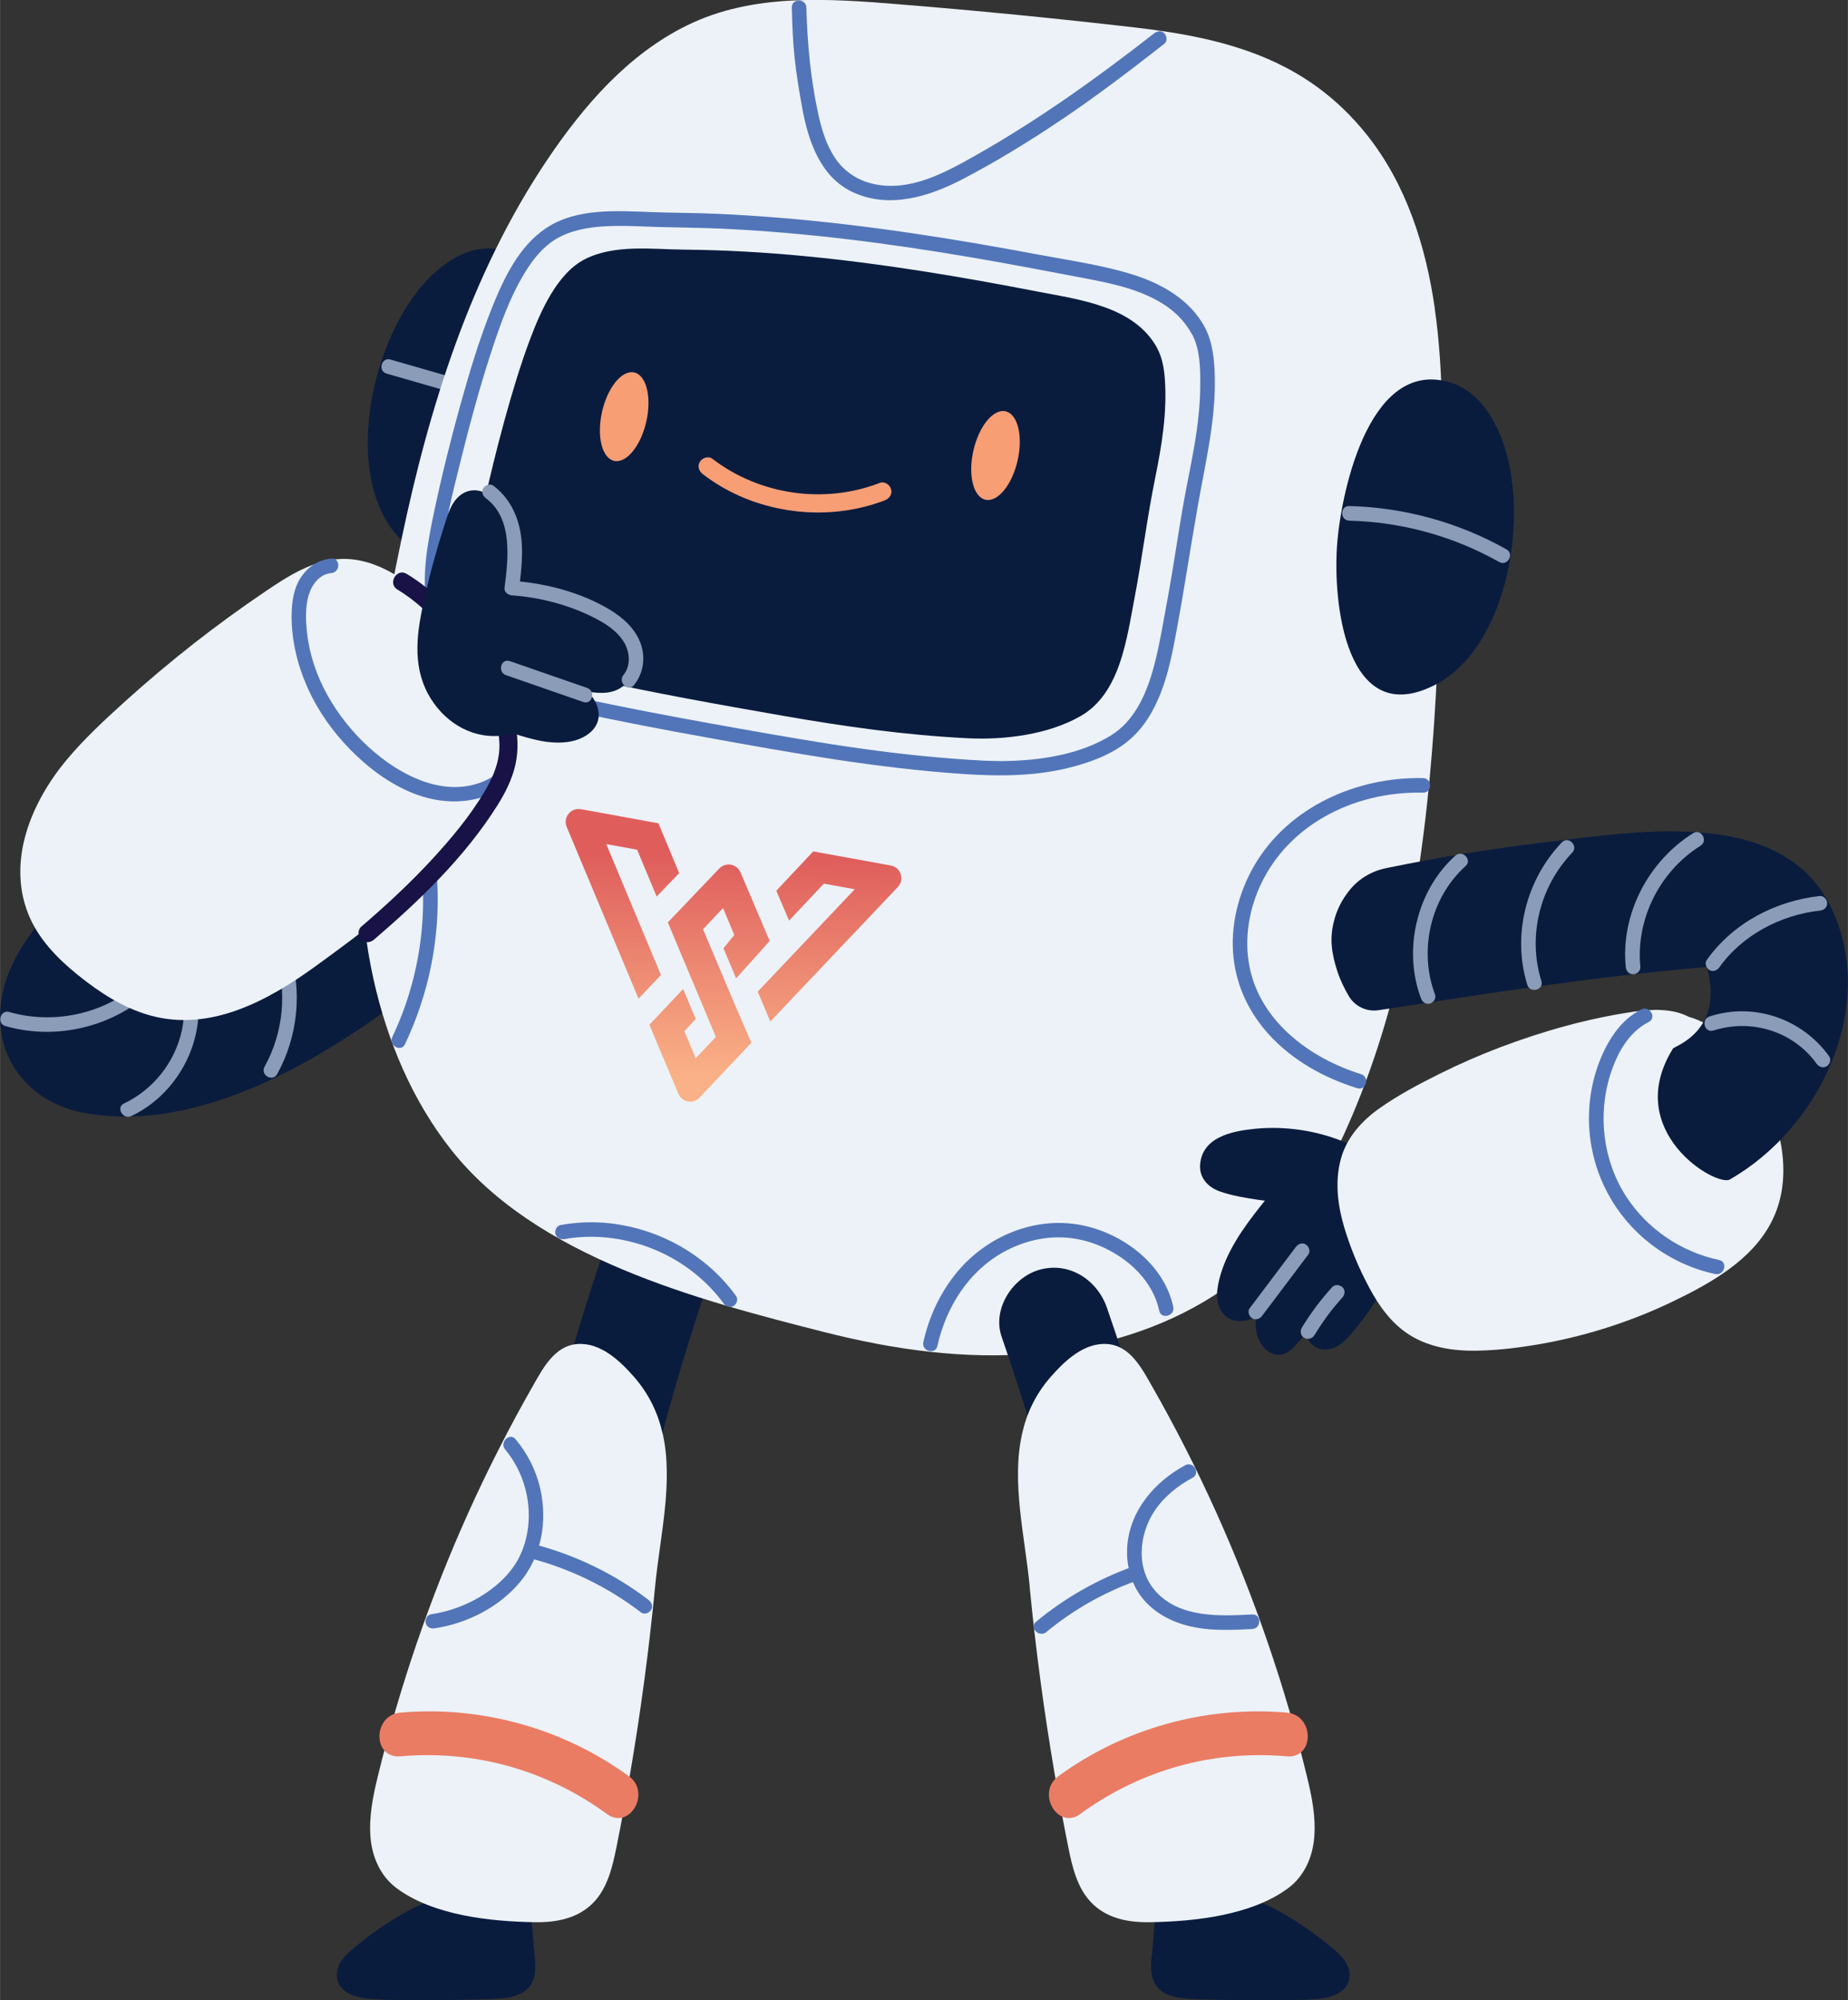 <svg xmlns="http://www.w3.org/2000/svg" xmlns:xlink="http://www.w3.org/1999/xlink" id="uuid-b50d42db-32f3-4a49-8a31-45a6d52795bf" data-name="Layer 1" width="3.65in" height="3.95in" viewBox="0 0 263.05 284.69"><rect x="0" y="0" width="263.05" height="284.69" fill="#333333" stroke="none"/><defs><linearGradient id="uuid-9c617019-aa41-4d75-9401-6a6fd5626b13" data-name="GradientFill 1" x1="52.08" y1="230.86" x2="57.01" y2="261.58" gradientTransform="translate(94.47 -114.43) rotate(10.31)" gradientUnits="userSpaceOnUse"><stop offset="0" stop-color="#df5e5c"></stop><stop offset="1" stop-color="#fab187"></stop></linearGradient></defs><g id="uuid-26888503-a52d-4477-b61e-3476aa21d2c2" data-name="Arm"><path d="M72.6,122.57c-.75.55-1.49,1.11-2.23,1.67-3.34-9.97-14.88-13.08-24.47-11.76-5.97.82-11.86,2.65-17.54,4.63-5.67,1.97-11.18,4.39-16.29,7.54-.47.29-.81.64-1.04,1.02-.24.14-.47.31-.7.54C5.26,131.29.04,137.07,0,144.69c-.04,7.07,4.96,12.34,11.74,13.65,14.65,2.84,30.2-5.4,41.77-13.5,7.63-5.34,14.73-11.39,22.23-16.9,3.19-2.35.09-7.74-3.14-5.37Z" fill="#0a1c3e"></path><path d="M.77,146.03c6.8,1.95,14.28.36,19.76-4.06.44-.35.37-1.1,0-1.47-.43-.43-1.03-.35-1.47,0-4.9,3.96-11.71,5.26-17.75,3.53-1.28-.37-1.83,1.63-.55,2h0Z" fill="#8a9cb7"></path><path d="M18.69,158.83c5.68-2.68,9.47-8.69,9.57-14.95.02-1.33-2.05-1.33-2.07,0-.08,5.58-3.51,10.78-8.54,13.16-1.21.57-.15,2.36,1.05,1.79h0Z" fill="#8a9cb7"></path><path d="M39.44,152.87c2.98-5.36,3.63-11.88,1.71-17.72-.42-1.26-2.42-.72-2,.55,1.75,5.32,1.22,11.22-1.5,16.12-.65,1.17,1.14,2.21,1.79,1.05h0Z" fill="#8a9cb7"></path></g><g><path d="M86.49,176.39c-3.16,9.13-5.94,18.38-8.32,27.74-1,3.93,1.28,8.62,5.43,9.56,4.04.92,8.49-1.21,9.56-5.43,2.38-9.36,5.16-18.61,8.32-27.74,1.33-3.85-1.52-8.67-5.43-9.56-4.33-.99-8.13,1.31-9.56,5.43h0Z" fill="#0a1c3e"></path><path d="M75.98,277.18c-.12-1.41-.14-2.91-.45-4.29-.85-3.75-5.18-2.62-7.89-2.01-.01,0-.03,0-.04,0-1.46-1.14-3.69-1.22-5.47-.69-2.64.79-5.19,2.34-7.48,3.84-1.15.75-2.25,1.56-3.32,2.42-1.02.82-2.19,1.69-2.87,2.82-.72,1.19-.75,2.68.25,3.73.86.91,2.1,1.23,3.31,1.41,2.95.44,15.94.19,17.45.12,2.46-.11,5.59-.19,6.47-2.86.47-1.43.17-3.04.04-4.51Z" fill="#0a1c3e"></path><g><path d="M94.33,204.09c-.64-2.88-1.89-5.62-4.08-8.13-2.01-2.29-4.76-4.91-8.05-4.68-3.27.23-4.93,3.48-6.36,5.98-1.64,2.87-3.21,5.78-4.71,8.72-6.11,11.95-11.06,24.48-14.82,37.36-.93,3.17-1.78,6.36-2.56,9.57-.68,2.79-1.25,5.65-1.02,8.54.22,2.82,1.4,5.54,3.71,7.27,5.23,3.89,13.37,4.75,19.71,4.85,3.07.05,6.19-.55,8.38-2.86,1.97-2.09,2.66-5.07,3.21-7.79.7-3.48,1.35-6.98,1.95-10.48,1.51-8.84,2.7-17.74,3.56-26.67.69-7.13,2.62-14.8,1.09-21.68Z" fill="#ecf2f7"></path><g><path d="M61.89,231.74c4.59-.69,9.18-3.02,12.16-6.62,3.02-3.65,3.87-8.53,2.88-13.1-.58-2.66-1.81-5.12-3.55-7.19-.86-1.02-2.32.45-1.47,1.47,2.68,3.19,3.87,7.66,3.15,11.76-.34,1.95-1.06,3.77-2.28,5.34-1.24,1.61-2.85,2.91-4.6,3.94-2.11,1.24-4.44,2.05-6.86,2.41-.55.08-.86.78-.72,1.27.16.59.72.81,1.27.72h0Z" fill="#5275b9"></path><path d="M75.25,221.72c5.81,1.48,11.25,4.13,16.01,7.77.44.34,1.16.07,1.42-.37.31-.53.07-1.08-.37-1.42-4.89-3.74-10.54-6.46-16.51-7.98-1.29-.33-1.85,1.67-.55,2h0Z" fill="#5275b9"></path></g><path d="M89.51,252.79c-9.34-6.81-21.01-10.05-32.52-9.05-3.96.34-3.99,6.56,0,6.22,10.57-.92,20.82,1.95,29.39,8.2,3.24,2.36,6.34-3.03,3.14-5.37h0Z" fill="#ea7c64"></path></g></g><g id="uuid-df26e996-f722-4333-bbf7-6af6c0f551d9" data-name="Body"><g id="uuid-691ad9bf-8bd7-4585-a7e2-088630f01e5c" data-name="Ear"><path d="M56.46,76.16c9.45,10.84,18.02-5.54,20.47-13.86,2.2-7.45,5.22-26.47-7.13-26.94-4.15-.16-7.93,2.97-10.35,6.05-7.11,9.06-10.23,26.44-2.98,34.75Z" fill="#0a1c3e"></path><path d="M55.02,53.17c3.91,1.12,7.81,2.25,11.72,3.37,1.28.37,1.83-1.63.55-2-3.91-1.12-7.81-2.25-11.72-3.37-1.28-.37-1.83,1.63-.55,2h0Z" fill="#8a9cb7"></path></g><path d="M204.25,43.97c-1.26-8.85-4.04-17.7-9.68-24.78-8.55-10.73-19.9-13.75-32.85-15.26-11.2-1.3-22.42-2.4-33.65-3.31-10.1-.82-20.86-1.62-30.25,2.98-8.41,4.12-14.73,11.43-19.88,19.07-10.92,16.21-16.82,35.13-20.8,54.1-2.14,10.21-3.99,20.55-5.06,30.93-1.09,10.54-1.23,21.36,1.1,31.75,1.95,8.7,5.49,17.17,11.05,24.2,12.12,15.33,35.01,21.34,53.13,25.94,9.8,2.49,19.98,3.94,30.09,3.03,8.91-.81,17.78-3.39,25.35-8.24,8.09-5.18,13.77-12.92,17.84-21.5,8.81-18.57,12.09-39.45,13.49-59.78.71-10.43.93-20.88,1.07-31.33.13-9.27.35-18.6-.96-27.8Z" fill="#ecf2f7"></path><path d="M57.63,148.63c3.37-7.07,4.99-14.94,4.62-22.78-.11-2.26-.38-4.51-.81-6.73-.25-1.31-2.25-.75-2,.55,1.78,9.37.51,19.29-3.6,27.9-.57,1.2,1.22,2.25,1.79,1.05h0Z" fill="#5275b9"></path><path d="M164.72,49.54c-3.24-5.94-11.01-6.88-16.91-8.02-10.86-2.11-22.06-4-33.19-5.06-5.71-.55-11.44-.88-17.17-.93-4.57-.04-9.92-.8-14.18,1.35-4.02,2.04-6.39,7.58-7.89,11.58-2.47,6.59-4.94,16.16-6.46,23.03-1.88,8.52-2.76,15.46,2.88,20.01,3.04,2.45,8.42,4.28,12.17,5.11,9.12,2.02,18.33,3.67,27.53,5.27,8.69,1.51,17.17,2.73,26.25,3.19,5.2.26,11.47-.51,16.09-3.17,5.6-3.22,6.53-10.91,7.64-16.71,1.1-5.75,1.81-11.57,2.98-17.3.92-4.52,1.67-9.15,1.36-13.78-.13-2.01-.49-3.42-1.11-4.56Z" fill="#0a1c3e"></path><path d="M171.46,46.49c-2.13-3.84-5.98-6.05-10.05-7.36-4.36-1.39-8.99-2.03-13.48-2.87-12.21-2.3-24.51-4.24-36.9-5.26-3.08-.25-6.16-.45-9.24-.58-3-.13-6-.12-8.99-.23-4.99-.18-10.79-.63-15.15,2.33-3.83,2.6-5.95,7.11-7.62,11.27-1.83,4.56-3.24,9.28-4.55,14-1.37,4.94-2.61,9.93-3.67,14.95-.96,4.54-1.87,9.34-1.01,13.97.8,4.3,3.53,7.63,7.27,9.79,4.4,2.54,9.34,3.83,14.26,4.89,6.12,1.32,12.28,2.49,18.44,3.6,6.01,1.09,12.03,2.17,18.07,3.09,5.99.91,12.01,1.64,18.06,2.06,5.38.37,10.74.37,15.99-1.06,2.36-.64,4.79-1.54,6.81-2.95,1.75-1.21,3.15-2.84,4.19-4.69,2.14-3.76,2.93-8.11,3.7-12.31,1.06-5.75,1.92-11.54,2.94-17.3,1.07-6.04,2.53-12.02,2.39-18.19-.06-2.45-.29-4.96-1.46-7.15-.63-1.18-2.42-.13-1.79,1.05,1.14,2.14,1.19,4.74,1.18,7.11,0,2.93-.34,5.84-.83,8.72-.5,2.98-1.16,5.93-1.67,8.91-.5,2.9-.94,5.82-1.42,8.72-.43,2.62-.91,5.22-1.39,7.83-.37,2.01-.75,4.01-1.28,5.99-1.01,3.77-2.67,7.72-6.13,9.85-4.16,2.57-9.36,3.45-14.17,3.62-2.74.1-5.47-.11-8.2-.31-2.89-.22-5.77-.5-8.64-.85-5.78-.69-11.52-1.62-17.25-2.62-5.96-1.04-11.92-2.1-17.86-3.25-3.01-.59-6.02-1.19-9.02-1.84-2.38-.51-4.76-1.03-7.08-1.79-4.02-1.3-8.65-3.1-11.18-6.69-2.34-3.32-2.45-7.48-2.02-11.38.52-4.74,1.73-9.43,2.87-14.05,1.23-4.97,2.57-9.93,4.14-14.8,1.34-4.15,2.79-8.39,5.11-12.11,1.1-1.77,2.47-3.47,4.27-4.56,2.09-1.26,4.61-1.7,7.02-1.83,2.57-.15,5.14.03,7.71.1,2.95.08,5.89.1,8.83.23,12.04.55,24.01,2.11,35.88,4.14,5.31.91,10.6,1.92,15.9,2.93,3.92.75,8.02,1.6,11.4,3.83,1.59,1.05,2.89,2.43,3.81,4.1.65,1.17,2.44.12,1.79-1.05Z" fill="#5275b9"></path><path d="M112.71,1.09c.06,2.37.14,4.73.39,7.09.26,2.43.66,4.85,1.1,7.25.86,4.65,2.58,9.79,7.21,11.93,5.2,2.4,10.87.61,15.65-1.88,4.85-2.53,9.54-5.42,14.07-8.47,5.03-3.38,9.85-7.06,14.62-10.79.44-.34.36-1.1,0-1.47-.44-.44-1.02-.35-1.47,0-8.07,6.3-16.35,12.24-25.27,17.29-4.42,2.5-9.5,5.34-14.76,4.12-2.24-.52-4.14-1.79-5.41-3.71-1.24-1.87-1.9-4.06-2.37-6.24-1.09-4.99-1.55-10.03-1.69-15.13-.04-1.33-2.11-1.34-2.07,0h0Z" fill="#5275b9"></path><g id="uuid-371d1cdf-6a84-4b84-b08a-2a52baf57a57" data-name="Face"><path d="M91.99,60.02c-.79,3.47-2.84,5.96-4.58,5.57-1.74-.4-2.5-3.53-1.71-7.01.79-3.47,2.84-5.96,4.58-5.57,1.74.4,2.5,3.53,1.71,7.01Z" fill="#f79e75"></path><path d="M144.85,65.55c-.79,3.47-2.84,5.96-4.58,5.57-1.74-.4-2.5-3.53-1.71-7.01.79-3.47,2.84-5.96,4.58-5.57,1.74.4,2.5,3.53,1.71,7.01Z" fill="#f79e75"></path><path d="M100.08,67.51c5.64,4.33,13.03,6.13,20.04,5.18,2-.27,3.94-.76,5.82-1.48.65-.25,1.1-.87.9-1.59-.17-.62-.94-1.16-1.59-.9-7.93,3.07-17.13,1.74-23.87-3.44-.56-.43-1.45-.09-1.77.46-.39.67-.09,1.35.46,1.77h0Z" fill="#f79e75"></path></g><g id="uuid-8dbd35b8-fa91-49be-a214-fe3849942bff" data-name="Ear"><path d="M214.29,64c-1.12-3.75-3.5-8.04-7.42-9.42-11.67-4.09-15.82,14.73-16.5,22.46-.76,8.64,1.22,27.02,13.98,20.39,9.79-5.09,13.25-22.4,9.94-33.43Z" fill="#0a1c3e"></path><path d="M192.04,74.1c7.48.18,14.84,2.21,21.36,5.88,1.16.66,2.21-1.13,1.05-1.79-6.84-3.85-14.56-5.98-22.4-6.17-1.33-.03-1.33,2.04,0,2.07h0Z" fill="#8a9cb7"></path></g><path d="M92.43,145.85l4.81-5.09,1.79,4.27-1.62,1.73,1.62,3.85,2.87-3.03-6.84-16.3,7.33-7.68c.91-.95,2.5-.66,3.01.55l4.16,9.77-4.78,5.32-1.8-4.28,1.54-1.89-1.6-3.84-2.85,3.02.06.14c2.16,5.14,4.39,10.46,6.66,15.65l.16.37-7.37,7.8c-.91.96-2.51.67-3.02-.55l-4.12-9.81ZM82.67,115.16l11.05,2.01,2.95,7.09-.28.29c-.76.79-1.51,1.58-2.27,2.37l-.65.68-2.78-6.67-4.4-.8,7.79,18.63-3.19,3.37-10.23-24.45c-.56-1.34.59-2.77,2.02-2.51ZM107.86,141.12l13.81-14.56-4.4-.8-4.95,5.26-.37-.86c-.43-1-.86-2.01-1.29-3.02l-.16-.37,5.26-5.6,11.04,2.01c1.43.26,2,2.01,1,3.06l-18.15,19.14-1.8-4.27Z" fill="url(#uuid-9c617019-aa41-4d75-9401-6a6fd5626b13)" fill-rule="evenodd"></path></g><path d="M80.33,176.35c6.56-1.17,13.63.81,18.76,5.04,1.46,1.2,2.79,2.58,3.9,4.11.33.45.9.67,1.42.37.45-.26.7-.96.37-1.42-4.36-6.02-11.32-9.81-18.71-10.42-2.11-.17-4.21-.05-6.29.32-.55.1-.86.77-.72,1.27.16.58.72.82,1.27.72h0Z" fill="#5275b9"></path><g id="uuid-bc9a495a-34e2-40e1-8fdc-15bc195b89e9" data-name="Leg"><path d="M164.12,281.67c.87,2.68,4.01,2.76,6.46,2.87,1.52.07,14.5.34,17.45-.1,1.2-.18,2.44-.49,3.31-1.4,1-1.05.97-2.54.25-3.73-.68-1.14-1.85-2-2.87-2.83-1.06-.86-2.17-1.67-3.32-2.43-2.29-1.51-4.83-3.06-7.47-3.86-1.78-.53-4.01-.45-5.47.68-.01,0-.03,0-.04,0-2.71-.62-7.03-1.75-7.89,2-.32,1.38-.33,2.88-.46,4.29-.13,1.47-.43,3.08.03,4.51Z" fill="#0a1c3e"></path><path d="M142.58,190.26c3.16,9.13,5.94,18.38,8.32,27.74,1.04,4.07,5.57,6.53,9.56,5.43,4.12-1.13,6.47-5.48,5.43-9.56-2.38-9.36-5.16-18.61-8.32-27.74-1.37-3.96-5.33-6.59-9.56-5.43-3.85,1.06-6.81,5.58-5.43,9.56h0Z" fill="#0a1c3e"></path><g><path d="M146.56,225.77c.86,8.93,2.05,17.83,3.56,26.67.6,3.5,1.25,7,1.95,10.48.55,2.73,1.24,5.71,3.21,7.79,2.19,2.32,5.31,2.91,8.38,2.86,6.33-.1,14.48-.96,19.71-4.85,2.31-1.72,3.49-4.45,3.71-7.27.23-2.88-.34-5.75-1.02-8.54-.78-3.21-1.63-6.4-2.56-9.57-3.77-12.88-8.72-25.41-14.82-37.36-1.5-2.94-3.07-5.85-4.71-8.72-1.43-2.5-3.09-5.75-6.36-5.98-3.29-.23-6.04,2.38-8.05,4.68-2.2,2.51-3.44,5.25-4.08,8.13-1.53,6.88.4,14.54,1.09,21.68Z" fill="#ecf2f7"></path><path d="M153.78,258.16c8.57-6.25,18.82-9.12,29.39-8.2,3.99.35,3.96-5.87,0-6.22-11.51-1-23.19,2.24-32.52,9.05-3.2,2.33-.1,7.73,3.14,5.37h0Z" fill="#ea7c64"></path><g><path d="M148.94,232.27c3.81-3.15,8.18-5.63,12.84-7.3,1.25-.45.71-2.45-.55-2-5.02,1.8-9.65,4.44-13.75,7.83-1.03.85.44,2.31,1.47,1.47h0Z" fill="#5275b9"></path><path d="M168.7,208.54c-4.34,2.33-7.87,6.45-8.24,11.51-.18,2.4.41,4.97,1.82,6.95,1.48,2.08,3.68,3.44,6.1,4.18,3.19.99,6.58.83,9.87.66,1.33-.07,1.34-2.14,0-2.07-4.64.24-10.29.52-13.72-3.26-2.89-3.19-2.43-8.12-.17-11.5,1.34-2.01,3.27-3.55,5.39-4.69,1.18-.63.13-2.42-1.05-1.79h0Z" fill="#5275b9"></path></g></g><path d="M133.43,191.55c1.24-5.51,4.41-10.59,9.42-13.36,2.62-1.45,5.64-2.24,8.64-2.07,2.98.17,5.87,1.27,8.3,2.99,2.52,1.78,4.57,4.37,5.22,7.43.28,1.3,2.28.75,2-.55-1.36-6.35-7.73-10.88-13.9-11.77-6.53-.94-13.14,2.08-17.18,7.2-2.22,2.81-3.72,6.1-4.5,9.59-.29,1.3,1.71,1.85,2,.55h0Z" fill="#5275b9"></path></g><g><g><path d="M199.85,179.42c.38-4.01-1.15-8.18-3.99-11.03.09-.18.13-.38.12-.59-.27-3.44-3.57-5.02-6.48-5.96-3.51-1.14-7.31-1.56-10.98-1.18-3.16.33-7.37,1.17-7.69,5.06-.15,1.87,1.09,3.23,2.77,3.83,1.71.61,3.6.92,5.39,1.19.35.05.7.1,1.06.14-.51.62-.99,1.24-1.45,1.84-2.41,3.12-4.81,6.86-5.32,10.86-.22,1.72.35,3.64,2.13,4.26,1.15.4,2.32.09,3.41-.45-.13.91-.11,1.84.16,2.71.47,1.51,1.79,3.02,3.53,2.66.78-.16,1.35-.7,1.88-1.27.5-.54.98-1.1,1.46-1.65.19.6.5,1.16.99,1.58.98.84,2.28.81,3.39.24,1.05-.54,1.83-1.49,2.57-2.38.82-.99,1.6-2.01,2.32-3.07,1.16-1.71,2.15-3.51,3-5.38.1.02.19.03.29.03.85-.03,1.39-.63,1.47-1.45Z" fill="#0a1c3e"></path><path d="M184.45,177.48c-2.19,2.91-4.38,5.81-6.57,8.72-.34.45-.07,1.16.37,1.42.53.31,1.08.08,1.42-.37,2.19-2.91,4.38-5.81,6.57-8.72.34-.45.07-1.16-.37-1.42-.53-.31-1.08-.08-1.42.37h0Z" fill="#8a9cb7"></path><path d="M187.1,190.04c.59-.98,1.23-1.94,1.91-2.86.08-.11.16-.22.24-.32.04-.05.08-.11.12-.16-.07.09-.01.01.02-.03.18-.23.36-.45.54-.67.38-.46.76-.9,1.16-1.34.36-.4.43-1.07,0-1.47-.4-.36-1.08-.43-1.47,0-1.62,1.79-3.08,3.73-4.33,5.8-.28.46-.12,1.16.37,1.42.5.27,1.12.12,1.42-.37h0Z" fill="#8a9cb7"></path></g><g><path d="M250.92,154.97c-2.12-4.5-5.68-8.84-10.51-10.25-2.4-1.24-5.35-1.11-7.99-.72-6.41.96-12.74,2.73-18.79,5.02-3.01,1.14-5.96,2.43-8.84,3.87-2.87,1.43-5.74,2.96-8.37,4.8-2.59,1.82-4.78,4.26-5.59,7.38-.81,3.12-.42,6.39.47,9.45.88,3,2.11,5.95,3.59,8.71,1.39,2.61,3.18,5.13,5.73,6.74,2.88,1.82,6.35,2.33,9.7,2.26,3.26-.07,6.53-.5,9.73-1.09,6.26-1.17,12.39-3.17,18.13-5.94,5.34-2.58,11.22-5.85,14.01-11.35,3.05-6,1.48-13.06-1.26-18.88Z" fill="#ecf2f7"></path><path d="M233.63,143.66c-2.9,1.47-4.71,4.31-5.88,7.24-1.25,3.11-1.75,6.56-1.51,9.9.47,6.44,3.64,12.32,8.75,16.26,2.7,2.08,5.84,3.55,9.17,4.26,1.3.27,1.86-1.72.55-2-5.37-1.13-10.22-4.4-13.21-9.01-3.3-5.08-4.1-11.56-2.29-17.33.94-2.99,2.58-6.06,5.48-7.53,1.19-.6.14-2.39-1.05-1.79h0Z" fill="#5275b9"></path></g><g><path d="M260.92,129.71c-6.73-15.01-27.52-11.41-40.45-9.9-7.78.91-15.52,2.17-23.19,3.75-2,.41-3.83,1.48-5.12,3.06-1.07,1.32-1.88,2.82-2.29,4.53-.59,2.33-.4,4.37.55,7.26.42,1.19.97,2.33,1.6,3.39h0c.88,1.46,2.55,2.23,4.24,1.97,16.71-2.57,29.85-4.66,46.69-6.16,2.59,9.09-4.59,11.28-4.8,11.61-7.32,11.75,6.14,19.77,8.1,18.64,12.79-7.34,20.86-24.35,14.66-38.16Z" fill="#0a1c3e"></path><g><path d="M204.28,141.57c-2.37-6.28-.67-13.81,4.35-18.32.99-.89-.48-2.36-1.47-1.47-5.52,4.96-7.49,13.41-4.88,20.33.2.52.7.88,1.27.72.5-.14.92-.75.72-1.27h0Z" fill="#8a9cb7"></path><path d="M219.41,139.61c-1.99-6.36-.21-13.46,4.39-18.26.92-.96-.54-2.43-1.47-1.47-5.09,5.31-7.12,13.21-4.92,20.28.4,1.27,2.4.73,2-.55h0Z" fill="#8a9cb7"></path><path d="M233.5,137.62c-.67-6.81,2.77-13.63,8.56-17.25,1.13-.71.09-2.5-1.05-1.79-6.36,3.98-10.33,11.51-9.59,19.04.05.56.44,1.04,1.04,1.04.52,0,1.09-.48,1.04-1.04h0Z" fill="#8a9cb7"></path><path d="M244.74,137.68c3.26-4.6,8.76-7.47,14.31-8.08.56-.06,1.04-.43,1.04-1.04,0-.51-.48-1.1-1.04-1.04-6.34.7-12.37,3.85-16.1,9.11-.32.46-.08,1.15.37,1.42.52.3,1.09.09,1.42-.37h0Z" fill="#8a9cb7"></path><path d="M243.9,146.67c5.38-1.74,11.38.1,14.69,4.72.33.45.9.67,1.42.37.45-.26.7-.96.37-1.42-3.84-5.36-10.72-7.73-17.03-5.68-1.26.41-.72,2.41.55,2h0Z" fill="#8a9cb7"></path></g></g><path d="M193.74,152.87c-7.23-2.24-14.31-7.45-15.87-15.25-.81-4.05-.07-8.38,1.75-12.07,1.92-3.89,4.98-7.04,8.73-9.21,4.3-2.49,9.27-3.64,14.22-3.53,1.33.03,1.33-2.04,0-2.07-9.43-.2-19.16,4.09-24.02,12.43-2.28,3.92-3.46,8.61-2.96,13.14.45,4.12,2.23,7.83,5.01,10.89,3.35,3.7,7.86,6.2,12.59,7.67,1.28.4,1.82-1.6.55-2h0Z" fill="#5275b9"></path></g><g><g><path d="M71.64,101.18c-3.38-8.21-12.99-21.99-23.09-21.63-4.03.14-7.58,2.46-10.81,4.64-3.46,2.34-6.84,4.8-10.14,7.38-3.29,2.58-6.49,5.27-9.6,8.07-2.98,2.69-5.96,5.43-8.54,8.52-4.93,5.92-8.46,14.16-5.49,21.8,1.4,3.6,4.18,6.45,7.14,8.83,3.07,2.47,6.44,4.67,10.27,5.73,8.57,2.38,16.81-2.14,23.52-7,6.66-4.82,13.23-9.82,19.02-15.67,5.33-5.39,10.99-12.71,7.72-20.67Z" fill="#ecf2f7"></path><path d="M47.16,79.5c-1.78.14-3.25,1.11-4.26,2.56-1.12,1.61-1.39,3.68-1.4,5.59-.01,3.54.84,7.02,2.28,10.24,1.45,3.25,3.55,6.21,6.03,8.75,2.57,2.63,5.61,4.91,9.05,6.28,3.92,1.56,8.51,1.63,12.22-.53,1.15-.67.11-2.46-1.05-1.79-6.08,3.53-13.14-.15-17.72-4.42-4.47-4.16-7.88-9.82-8.59-15.97-.21-1.81-.3-3.77.22-5.54.44-1.47,1.57-2.98,3.21-3.11,1.32-.1,1.33-2.18,0-2.07h0Z" fill="#5275b9"></path></g><path d="M53.24,133.72c6.52-5.59,12.93-11.76,17.54-19.07,1.13-1.79,2.11-3.74,2.58-5.81.48-2.16.37-4.39-.2-6.52-.57-2.12-1.54-4.14-2.59-6.06-.97-1.76-2.01-3.48-3.14-5.13-2.56-3.72-5.65-7.11-9.55-9.46-1.43-.86-2.74,1.38-1.31,2.24,3.13,1.89,5.73,4.55,7.88,7.49,1.13,1.55,2.16,3.17,3.12,4.83,1,1.72,1.97,3.48,2.64,5.35.65,1.82,1.05,3.76.81,5.7-.24,1.93-1.08,3.74-2.06,5.39-2.07,3.49-4.73,6.66-7.47,9.64-3.15,3.41-6.56,6.56-10.08,9.58-.53.46-.47,1.36,0,1.83.53.53,1.3.46,1.83,0h0Z" fill="#181246"></path><g><path d="M89.6,93.16c-.99-2.24-3.08-3.79-5.11-5.03-2.07-1.27-4.28-2.28-6.6-3.01-1.8-.56-3.62-.95-5.48-1.16.18-1.63.12-3.28.03-4.91-.08-1.5-.17-3-.54-4.46-.35-1.42-.97-2.84-2.06-3.87-1.21-1.14-3.02-1.28-4.34-.23-1.33,1.06-1.76,2.74-2.26,4.29-.53,1.64-1.02,3.29-1.48,4.95-.51,1.85-.97,3.7-1.38,5.57-1,4.48-1.76,9.16.54,13.45,2.02,3.75,5.88,6.34,10.24,5.97.64-.05,1.25-.18,1.84-.36,1.36.44,2.72.86,4.13,1.11,1.86.33,4.01.37,5.75-.49.9-.44,1.71-1.1,2.11-2.05.46-1.11.2-2.29-.39-3.29-.25-.42-.55-.81-.89-1.19.92.13,1.85.23,2.76.11,1.27-.17,2.48-.81,3.11-1.95.59-1.06.49-2.37,0-3.45Z" fill="#0a1c3e"></path><path d="M72.02,96.09c3.67,1.27,7.34,2.54,11.01,3.82,1.26.44,1.81-1.56.55-2-3.67-1.27-7.34-2.54-11.01-3.82-1.26-.44-1.81,1.56-.55,2h0Z" fill="#8a9cb7"></path><path d="M90.22,97.52c1.35-1.64,1.7-3.9.98-5.91-.76-2.12-2.51-3.7-4.4-4.84-4.16-2.5-9.15-3.76-13.95-4.12l1.04,1.04c.36-2.86.7-5.78.05-8.62-.54-2.36-1.77-4.49-3.73-5.95-.45-.34-1.16-.07-1.42.37-.31.53-.08,1.08.37,1.42,3.88,2.9,3.18,8.61,2.65,12.78-.07.58.54,1,1.04,1.04,4.14.3,8.31,1.4,12,3.33,1.55.81,3.09,1.85,4,3.39.8,1.36.96,3.32-.1,4.6-.84,1.02.62,2.5,1.47,1.47h0Z" fill="#8a9cb7"></path></g></g></svg>